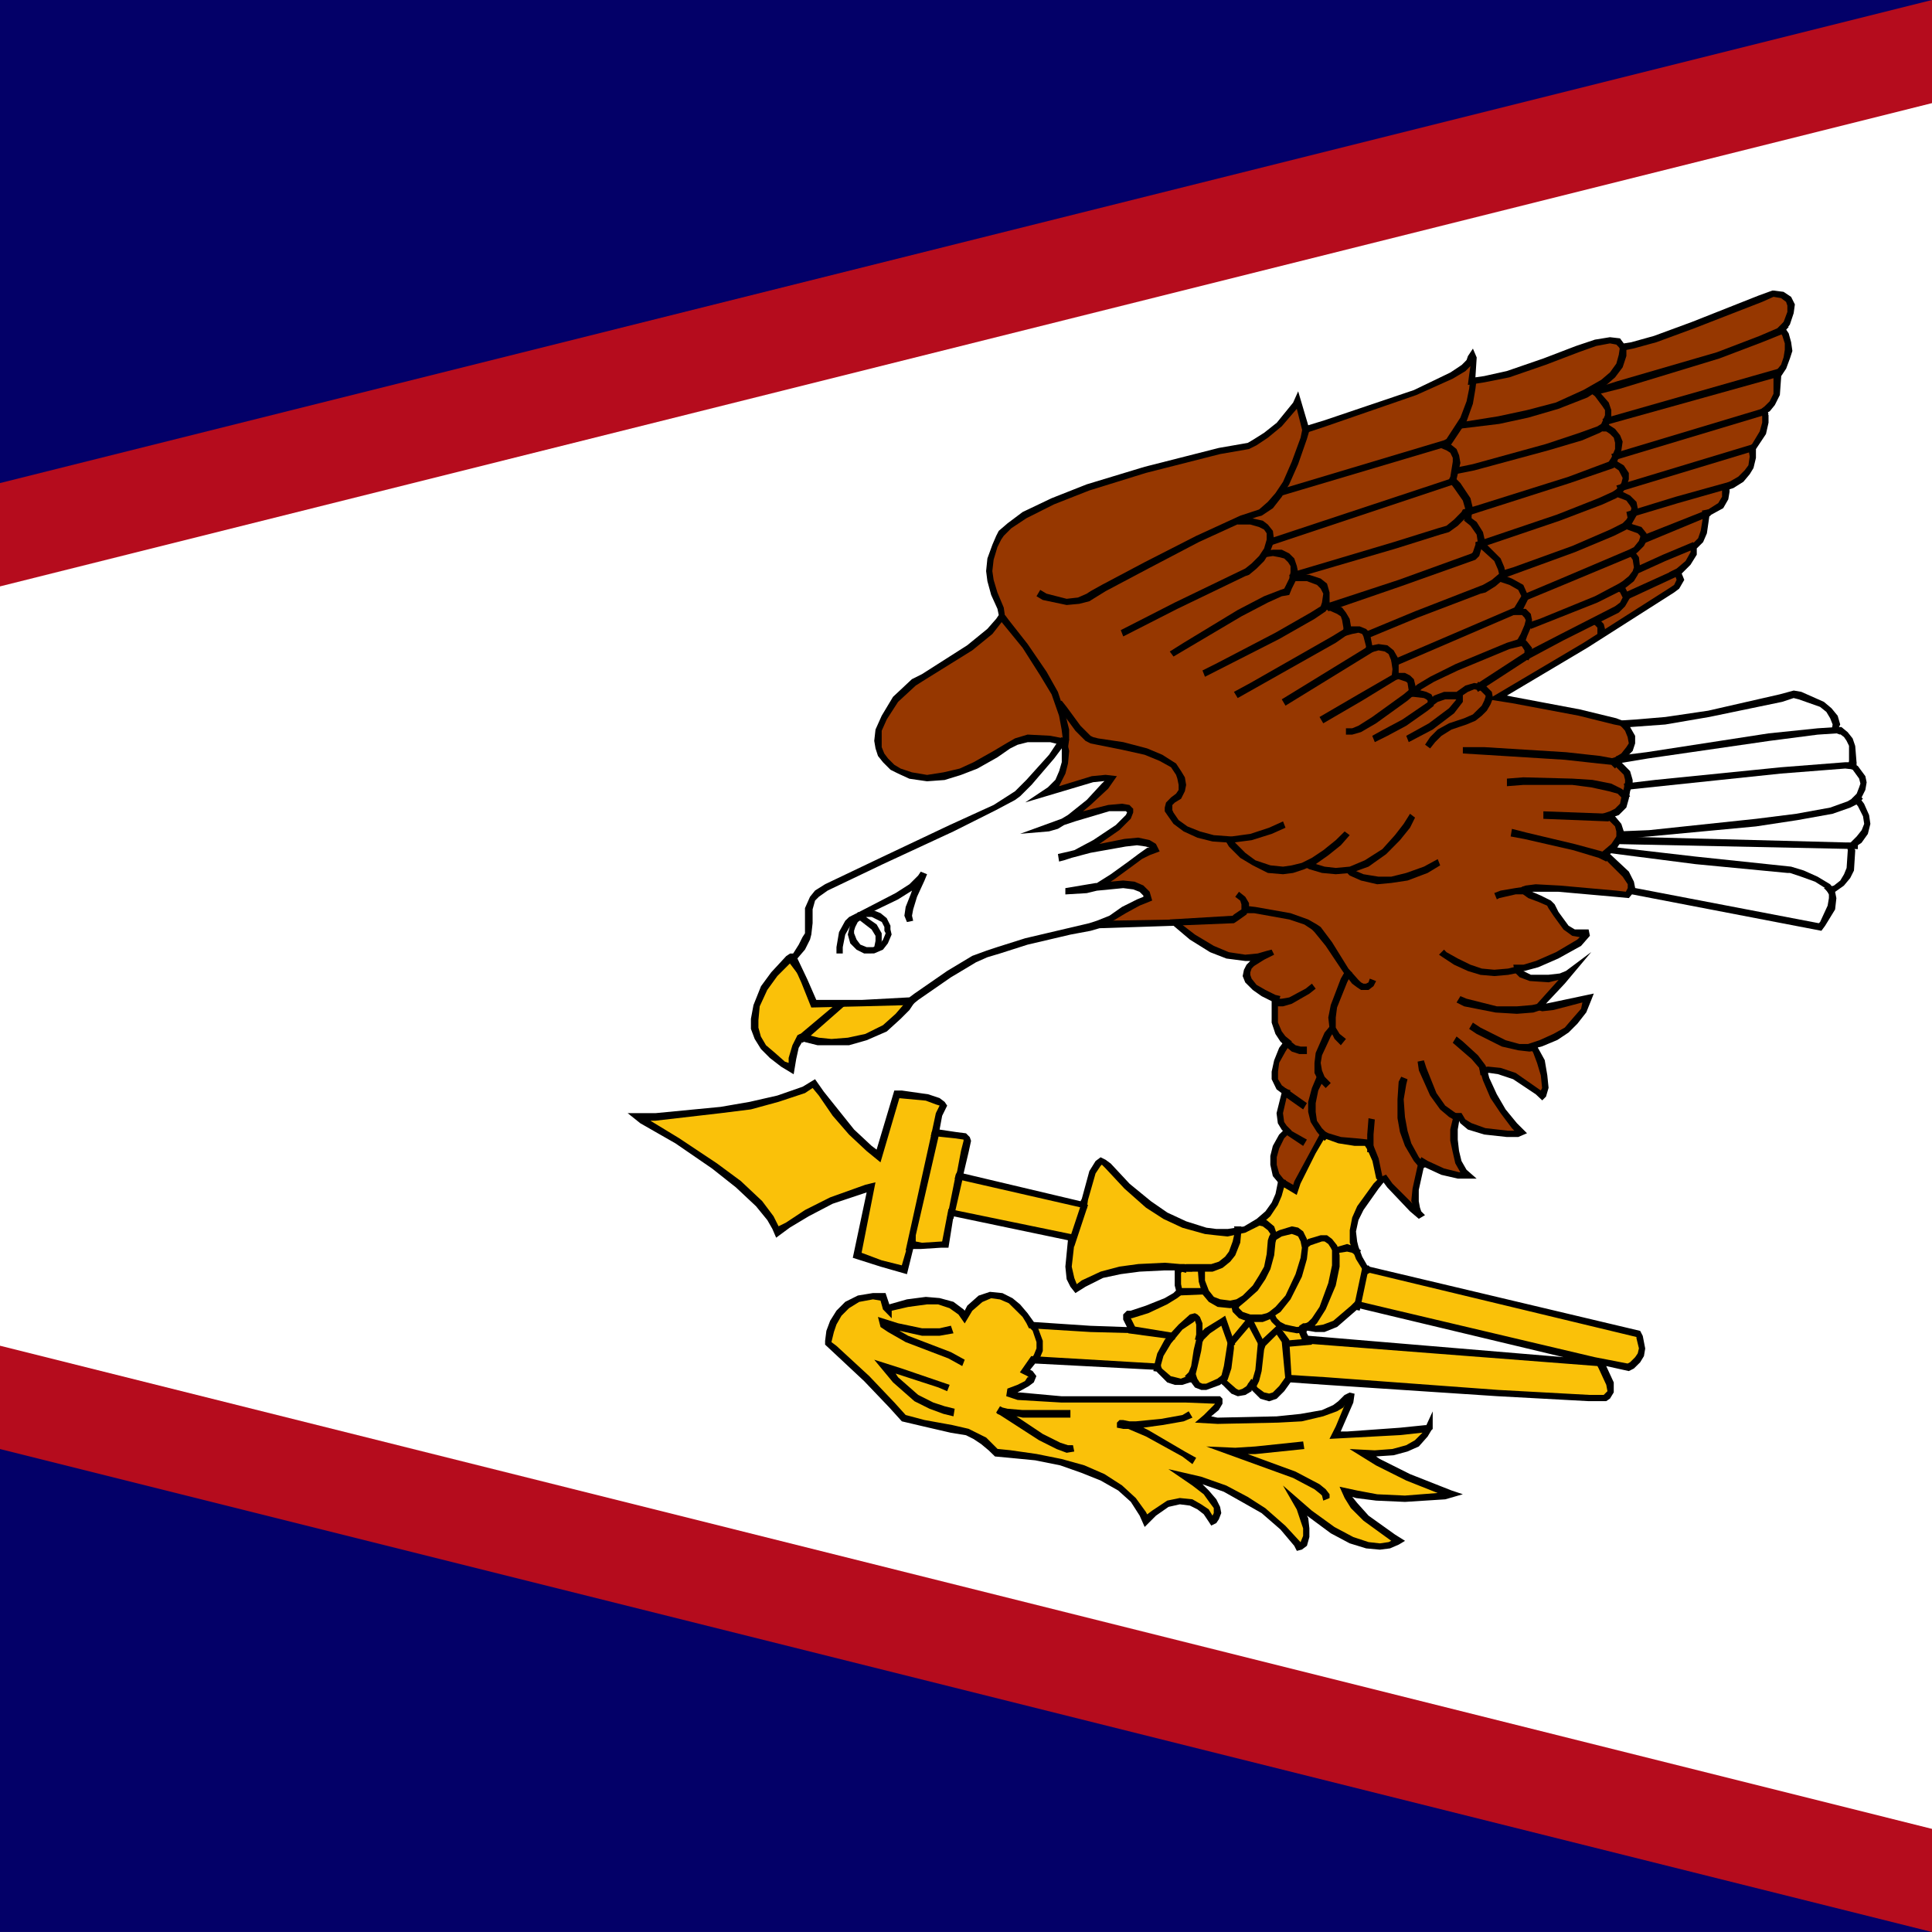 <svg id="vh-flag-icon-as" data-name="vh-flag-icon-as" xmlns="http://www.w3.org/2000/svg" viewBox="0 0 512 512"><rect x="0" y="0" width="512" height="512" fill="#808080" stroke="none"/><title>Flag of American Samoa</title><rect width="511.99" height="511.99" fill="#030068"/><polygon points="0 384.01 512 512 512 0 0 128.02 0 384.01" fill="#b50c1d" fill-rule="evenodd"/><polygon points="512 27.33 512 484.67 0 356.63 0 155.4 512 27.33 512 27.33" fill="#fff" fill-rule="evenodd"/><polygon points="340.02 313.35 339.68 313.35 338.35 311.33 337.33 308.67 337.33 306.68 338.01 304.02 339.68 301.33 341.01 299.68 340.33 299 339.34 297.67 339 295 340.33 290.33 340.67 289.68 340.67 289.33 339 288 338.01 286.02 337.67 284.01 338.35 281.34 340.02 278 341.01 276.01 340.02 275.33 339 273.66 338.01 271 338.01 265.67 338.01 264.67 337.67 264.67 334.66 263 332.68 261.67 331 260 330.35 258.35 330.35 257.33 331 256.34 332 255.35 334.66 253.68 337.33 252.34 335.99 253 333.67 253.68 330.01 254.02 325.33 253 321.34 251.66 316.01 248.35 312.01 245 311.33 244.35 292 245 291.66 243.67 290.33 241.34 289 239.33 287.35 238 284.35 236.02 280.35 233.66 278 231.34 276.35 229.33 275.67 226.66 274.99 223.34 275.33 219.35 276.01 214.33 278 208.01 280.35 200.67 281.99 196.67 278.34 196.02 272.33 195.68 269.35 196.67 267 197.66 266.01 198.34 263.68 200.02 258.35 202.68 254.33 204.35 250.02 205.69 245.68 206 241.34 205.69 238.34 204.35 236.33 203.33 235.68 202.34 234.68 201.66 233.66 200.02 233.01 198 232.67 196.33 233.01 193.67 234.34 190.01 237.35 185.33 241.34 181.34 242 180.68 244.66 179.35 256.99 171.67 262.35 167.33 264.67 164.33 265.67 163 265.33 161.35 263.68 157.33 262.35 154.01 262.01 151.34 262.35 148 263.68 144.68 264.67 142.33 265.33 141.34 267.34 139.33 271.68 136.35 279.02 132.66 288.34 129.35 303.68 124.33 323.35 119.68 331 118.01 332.68 117.33 335.68 115.34 339 112.34 343.33 107.35 344.02 106.33 346 113.67 351.33 112.34 375 104.01 384.67 99.67 388.01 97.34 389 96.35 389.34 95.67 389.68 94.68 390.33 94 390.67 94.68 390.33 99.67 389.99 101 393.34 100.35 399.66 99.02 409.33 95.67 418 92.33 422.68 91 426.67 90.34 428.69 90.68 429.68 91.33 430.02 92.02 432.68 91.33 438.67 89.66 448.67 86.35 466.33 79.34 469.68 77.67 470.02 77.67 472.34 78.01 474.01 79.34 474.67 80.68 474.67 82.66 473.67 85.67 472.34 87.34 472.99 88.33 474.01 90.68 474.01 93.01 473.67 94.68 472.68 97.34 471.35 99.02 471.01 99.33 471.01 100.01 471.01 104.35 469.68 107.01 468.34 108.34 467.35 109 467.66 110.02 468 112 467.35 114.67 465 118.35 464.35 119 464.35 119 464.69 121.33 464.01 123.68 463.01 125.35 461.34 127 459.02 128.33 457.35 129.01 457.35 130 457 132.01 456.01 134 453.01 136.01 452.02 136.01 452.02 136.66 451.68 141 450.68 143.01 449.66 144.34 449.01 144.68 448.67 146.33 447.34 148.99 444.67 151.69 444.33 152 444.67 152 445.33 153.67 444.33 155.34 443 156.33 420.01 171.02 397 184.99 400.68 185.67 418.34 189.02 428.01 191 429.68 191.68 443.34 200.33 454.99 208.01 431.35 237.35 428.01 236.67 413.35 235.68 407 235.34 404.34 235.68 404 235.68 404 236.02 404 236.33 405.33 237.01 407.99 238 410.35 239.33 411 240.01 412.33 242.34 415 245.99 417.01 247.01 418.68 247.33 419.67 247.33 420.35 247.33 420.35 248.01 418.34 249.68 412.67 253.34 407.34 255.35 403.69 256.34 402.01 256.68 402.01 257.33 403 258.01 405.67 259 410.35 259.35 413.66 258.67 415.33 258.01 416.02 257.67 414 260 407.99 266.69 407.68 266.69 408.67 267 411.34 266.69 418.99 265.01 421 264.67 421 264.67 419.67 267.68 417.35 270.68 415 273.01 412.33 274.68 408.33 276.35 406.01 277 407 278.68 408.33 281.34 409.33 285 409.33 288.34 409.01 290.33 408.67 290.33 407.68 289.33 401.33 285 397.33 283.67 394.33 283.67 393 283.67 393.68 286.02 395.66 290.33 398.33 294.35 401.33 298.35 403 299.99 403.35 299.99 402.35 300.33 399.35 300.67 393.68 299.99 389.68 298.66 387.67 297.33 387.33 296.68 387.02 296 386 296 385.69 297.02 385.35 299.34 385.35 302.01 385.69 305.35 386.68 308.02 388.01 310.68 389 311.67 386.68 311.67 382.34 310.68 377.66 308.67 377.01 308.02 376.67 309.35 375 315.02 375 318.33 375.68 320.35 376.02 321.34 376.33 322.02 376.02 322.02 374.35 320.35 368.34 314 367 312.35 345.01 321.68 340.02 313.35 340.02 313.35" fill="#963700" fill-rule="evenodd"/><path d="M376,323l-2.35-2-6-6.32-1-1.34-22,9.33-5.67-9-1.67-2-.66-3v-2.33l.66-2.66,1.67-3,1-1-.34-.34-1-1.67-.34-2.67,1.33-5.32-1.33-1L337,286v-2l.66-3,1.33-3.31,1-1.34-.68-.34L338,274l-1-3v-5.67L334.35,264,332,262.35l-2-2-.68-1.68.34-1.67.68-1.33,1-1H330l-5-.65-4.31-1.68L315.33,249,311,245.34l-19.64.65-.68-2-1-2.32L288.34,240l-1.67-1.33-2.66-2-4.34-2.33L277,231.68l-1.33-2-1-3-.34-3.32v-4l1-5.33,1.67-6,2.67-7.34,1.33-3.32-2.66-.68h-6l-2.67.68-2,1-3.35,2.33-5.33,3-4.33,1.67-4.34,1.34-4.65.34-4.68-.68L238,205l-2-1-2-2-1.33-1.67-.65-2-.34-2,.34-3,1.64-3.66,3-5,5-4.68,2.66-1.33,12-7.65,5.33-4.34L264,164l.68-1-.34-1.65-1.67-3.68-1-3.66-.34-2.67.34-3.34,1.33-3.66,1-2.32.68-1.33,2.33-2,4-3,7.68-3.66,9.32-3.68,15.34-4.65,19.67-5,7.65-1.33,1.68-1,2.66-1.68,3.35-2.66,4.33-5.33,1.34-3,2.66,9,4.34-1.33,23.67-8,9.66-4.65,3-2,1-1,.31-.34.34-1,1.33-2,1,2.35L391,100l2.33-.34,6-1.33L409,95l8.65-3.31,5-1.68,4-.65,2.67.31,1,1.34,2-.32,6-1.67,10-3.68,17.69-7L469.68,77H470l2.66.34,2,1.33,1,2L475.34,83l-1,3-1,1.33.68,1,.65,2.35L475,93l-.65,2-1,2.69-1.33,2V100l-.34,4.68-1.33,2.66L469,109l-.66.34.34.68v2l-.68,3-2.66,4v2.33l-.65,2.69-1,1.64-1.68,2-2.66,1.67-1,.31v.68l-.34,2-1.34,2.33-3.65,2h0l-.68,4.68-1,2.32L450,145l-.34.34V147L448,149.67,445.67,152l.68,1.67L445,156l-1.33,1-23,14.66-21.31,12.67,1.64.34L418.68,188l9.67,2.35L430,191l14,8.68L456.35,208l-24.69,30-3.65-.34-15-1.33h-7l2.32,1,2.67,1.33,1,1,1,2,2.67,3.65,1.67,1H421l.34,1.68L419,250.67,413,254l-5.33,2.32-3.68,1h-.31l2,1h4.68l3-.34,1.65-.68,6.69-5-7,8.34-5,5.33,1.67-.34,11-2.33-.65,1.67-1.34,3.32-2.35,3-2.32,2.32-3,2-4,1.67-1.33.35.34.31,1.65,3,.68,4,.34,3.34-.68,2.33-1,1L407,290l-6-4-4-1.33-2.33-.34h-.34l.34,1.33,2,4.34,2.33,4,3,3.66,2.67,2.66-2.33,1h-3l-6-.66L389,299.34l-2-1.67-.34-.65v.31l-.34,2V302l.34,3,.65,2.67,1.33,2.32,2.67,2.35h-5l-4.34-1-4.34-2h-.31l-1.33,6v3l.31,1.68.34,1,1,1Zm-35.69-10.35h.34l4.68,8,22-9.36,1.68,2.36,5.33,5.32-.34-.68.34-3.31,1.33-6,1-2.33,1.67,1,4.34,2,4,1H387l-1.33-2.35-.69-3-.65-3v-3l.65-2.66.69-1.68h1.64l1,1.68,1.64,1,3.69,1.33,6,.68h1.67l-.65-.68-3-4L395,291l-2-4.68L392,283l2.32-.34,3.35.34,4,1.34,6.66,4.65.34-.66-.34-3.34-1-3.32-1-2.66L405,276.66l3-1,3.69-1.67,3-1.67,2-2.33,2.32-2.66.34-1.67-7.65,2-3,.34-2.32-.68,1-1.33,5.67-6.32-2.66.65-5-.34-2.67-1-1.33-1.33-.34-2h2.7l3.31-1,5.33-2.33L418,249l.68-.65h0l-2-.34-2.33-1.68-2.66-3.65-1.33-2L410,240l-2.33-1L405,238l-1.33-1-.69-1,.34-1,1-.32,2.66-.34,6.35.34,15,1.34,2.66.31,22.65-28L443,201l-13.66-8.68-1.67-.34-9.33-2.32-17.66-3.32-6.35-1,25.34-15,23-14.66,1-.68.65-1.33-.34-1-1.64-1,2-1,2.36-2,1.33-2.35v-2l1-.68,1-1,.68-2,.66-4-.34-1.33,1.67-.31,2.66-1.68,1-1.67v-3l2-1,2.32-1.34,1.67-1.67,1-1.33.34-2.33-.34-2v-.34l1-1,2-3.32L467,112v-1.67l-.68-1.65,1.33-1,1.34-1.33,1-2V98.68l.65-.34L472,96.66l.68-2,.31-2V91l-.65-2-1-1.67,1.33-2,1-2.67V81l-.34-1L472,79l-2-.34L467,80l-18,7-10,3.68-6,1.65-3.32.68L429,92l-.65-.68L426.67,91l-3.65.68-4.68,1.67-8.67,3.31L400,100l-6.66,1.33L389,102l.34-2.66.34-2.33-1.33,1.34-3.35,2-9.66,4.34-24,8.3-6,2-1.67-6.66-4,4.65L336,116l-3,2-2,1-7.65,1.33-19.67,5-15,4.65-9.35,3.68L272,137.34,268,140l-2,2-.68,1-1,2-1,3.34-.34,3,.34,2.33,1,3.34,1.68,4,.34,2.33-1,1.67L263,168l-5.33,4.34L245.34,180l-2.66,1.68L238,186l-3,4.65-1.34,3V198l.68,1.68,1,1.33,1.67,1.67,1.67,1,3,1,4,.68,4.34-.68,4.31-1L258,202l5.33-3,3.35-2,2.32-1.33,3.32-1,6,.31,5,1-2,5-2.66,7.34-1.68,6-1,5v4l.34,3.32,1,2.35,1.34,1.68L281,233l3.69,2.33,3.31,2,1.68,1.33,1.67,2,1,2.67.34.68,19.33-.34.34.68,4.31,3.32,5,3,4,1.67L330,253l3.32-.32,2.35-.68,1.33-.34.66,1.34L335,254.33,332.34,256l-.65.68-.35,1v.68l.35,1L333,261l2.32,1.33,2.67,1.33,1.33.31-.65,2v5l1,2.35,1,1.33,1.67,1.33-1.67,2.67-1.67,3-.31,2.33v2l1,1.64,1.33,1,1,.32-1,1.67L340,295l.31,2.33.68,1,1.33,1.33-2,2L339,304.33l-.65,2.35v2L339,311Z" fill-rule="evenodd"/><polygon points="169.34 296 173.68 296 191 294.35 198.68 292.99 206 291.01 213 288.68 215.66 287.35 217.68 290.02 221.67 295 225.67 299.99 230.35 304.33 233.01 306.34 237.66 290.02 238.99 290.02 245.68 290.67 248.35 291.66 249.68 292.68 250.02 292.99 249 295.35 248.01 299.68 248.01 300.33 248.69 300.33 253.34 300.67 255.66 301.33 256 301.67 256.34 302.35 255.66 305.35 254.33 310.34 254.02 311.67 287.35 319.33 287.66 317.68 289.68 310.68 291.01 308.33 292 307.68 292.34 308.02 293.67 309.01 298.66 314.34 304.33 319.01 308.67 322.02 314 324.68 319.33 326.33 322.33 326.67 325.33 326.67 330.01 325.68 333.33 324 335.99 321.68 337.67 319.01 338.69 316.35 339.34 313.69 339.68 313 343 315.33 344.02 313.35 348.01 305.35 350.34 301.33 351.02 300.67 351.67 301.01 355.01 302.01 359.01 302.69 362.33 302.69 363.01 304.02 364.34 307.33 365.67 312.35 366.01 313 364.68 314.34 360.68 320.35 359.35 323.35 358.67 326.02 358.67 329.33 359.01 330.67 360 333.33 361.68 335.99 362.33 336.67 362.67 336.33 362.67 336.33 434.02 353.68 434.67 354.33 435.35 357.34 435.01 359.01 434.02 360.34 432.68 361.68 431.66 362.33 422.68 360.34 368.68 348.01 359.66 345.66 358.67 346.68 353.99 350.68 350.68 352.01 348.67 352.01 347.67 352.01 346.99 351.67 345.66 351.67 345.01 352.01 345.01 352.66 345.66 354.33 346.34 355.01 424.01 361.33 424.66 362.02 426.67 366.67 426.67 369.02 425.99 370.01 425.34 370.66 421 370.66 397 369.02 351.33 366.01 341.66 365.33 341.35 365.67 340.02 368 338.01 369.67 336.33 370.35 334.66 370.01 332.68 368.34 331.69 367 331 368 329.67 369.02 328.34 369.02 327.01 368.68 324.34 366.35 324 365.33 323.01 366.01 319.67 367.35 318.33 367.69 317.34 367 316.35 366.01 316.01 364.99 315.02 365.67 313.35 366.01 311.67 366.01 310 365.67 307.33 363.01 307 362.33 273.66 360.34 271.68 363.35 272.02 363.35 273.01 364 273.66 364.99 273.35 365.67 272.02 366.67 270 367.69 268.67 368.34 268.02 368.68 268.02 369.33 270 370.01 281.34 370.66 314.34 371 323.01 371 323.01 371.34 323.01 371.68 322.33 373.01 319.33 375.68 318.67 376.02 322.67 376.33 338.35 376.33 345.01 375.68 350.68 374.35 353.99 373.33 355.33 371.99 356.01 371.68 357 370.35 357.68 370.01 358.02 370.01 358.02 371.34 355.01 378.34 353.99 380.33 357 380.02 371 379.33 378 378.68 378.68 378.34 378.68 378 377.66 380.02 375.34 382.34 373.01 383.67 369.33 384.67 364.34 385.35 361.33 385 364.99 387.67 373.01 391.67 382.99 395.35 384.35 396 382.99 396.34 371.99 397.33 364.68 396.68 359.35 396 356.69 395.35 357.34 396.68 358.67 399.01 362.02 402.35 369.02 407.68 370.66 408.33 370.35 408.33 368 409.33 365.67 409.67 362.33 409.67 358.02 407.99 353 405.67 346.99 400.99 343.68 398.02 344.67 399.66 345.66 402.67 346 405.02 346 407 345.66 409.01 344.67 410.01 344.33 410.01 344.02 410.01 343.68 409.01 340.02 404.68 334.66 400.34 330.35 397.33 324.68 394.67 317.99 392.01 314.34 391.33 316.35 392.69 319.67 395.35 321.68 397.68 322.33 399.66 322.67 400.99 322.33 402.01 321.68 403 321.34 403 321.34 402.67 319.67 400.68 317.68 399.35 315.67 398.02 312.67 398.02 309.35 398.67 305.66 400.99 303.68 403 303 400.99 300.33 397.68 296.68 394.33 292.34 391.67 287.01 389.34 281 387.67 274.68 386 267.68 385.35 263.99 385 262.66 383.67 260.68 382 258.35 380.67 256 379.68 252 378.68 244.66 377.01 239.67 375.68 236.33 372.33 229.67 365.33 220.99 357.34 219.66 356.01 219.66 355.67 220 353 220.68 350.34 222.35 348.01 224.34 346 227.34 344.02 231.34 343.68 234 343.68 235 346.34 235.34 346.99 235.34 346.68 236.02 346.68 240.66 345.35 245.68 344.67 249 345.01 252 345.66 254.67 347.67 255.66 349 256.99 346.68 259.69 344.02 262.35 343.33 265.01 343.33 267.68 344.67 270 346.34 271.68 348.35 273.01 350.34 273.35 351.33 289 352.01 299.99 352.35 299.68 352.01 298.66 349.35 298.66 348.35 298.66 348.35 299 348.35 299.99 348.35 304.02 346.99 309.01 345.01 311.67 343.33 312.67 342.34 312.67 342 312.01 340.33 312.35 337.33 312.67 335.99 313.35 335.99 313.69 335.99 313.69 335.99 308.67 335.68 302.01 335.99 297.02 336.67 292 338.01 287.35 340.02 285 341.66 284.35 340.67 283.67 339 283.01 335.68 283.67 329.33 284.01 328 252 321.34 250.33 329.67 249.34 330.01 244.01 330.35 242.34 330.01 241.69 329.67 241.69 328.99 239.67 336.33 233.35 334.66 227.34 332.68 230.69 314.68 229.67 315.02 220.34 317.99 213.68 321.34 208.66 324.68 206 326.67 205.69 325.33 204.35 322.67 201.35 319.01 195.68 314 189.33 309.01 179.66 302.35 170.34 296.68 169.34 296 169.34 296" fill="#fac109" fill-rule="evenodd"/><path d="M343.68,411l-.34-.65-.34-.68-3.66-4.34-5-4.34-4.68-2.66-5.33-3-5.67-2,1.68,1.67,2,2.33,1,2,.31,1.64-.65,1.67-.68,1-1.33.65-.65-1-1.34-2L317.34,400l-2-1-2.67-.34-3,.68-3.32,2.32-3,3-1.33-3L299.68,398l-3.34-3-4.68-2.66-5-2-5.67-2L274.34,387l-7-.68-3.66-.34L262,384.35l-2-1.67-2-1.33-2-1-4-.65L244.66,378,239,376.67,235.68,373,229,366l-10.34-9.66v-1l.34-2.67,1-2.66,1.67-2.67L224,345l3.34-1.67,4-.66h3.34l1,3,4.67-1.33,5-.65L249,344l3.68,1,2.67,2,.31.34.68-1.33,3-2.66,3-1,3.32.34,2.66,1.34,2,1.64,2,2.35,1.67,2.33,15,1,9.66.34-1-2v-1.34l1-1h1l4-1.33,5-2,2.32-1.34.68-.68-.34-1.33v-4h-2.66L302,337l-5,.66-4.68,1L287.66,341,285,342.68,283.67,341l-1-2-.34-3.32.68-7-30.33-6.35-1.33,8.33h-2L244,331h-2l-1.65,6.67-7-2L226,333.33,229.67,316l-9,3-6.35,3.32-5,3L205.69,328l-1-2.32-1.33-2.33-3-3.68-5.33-5-6.32-5L179,303l-9.32-5.33L166.34,295h7.34L191,293.33l7.68-1.33,7.32-1.67,6.69-2.33,3.31-2,2.33,3.32,4,5,4,5,4.65,4.34,1.33,1L237,289h2l7,1,3,1,1.33,1,.68,1-1.33,2.7-.68,3.65,4.34.65,2.66.34,1,1,.34,1-.65,3L255.35,311l31,7.34.34-.65,2-7.34,1.65-2.66,1.33-1,1.33.66,1.36,1,5,5.36,5.67,4.64,4.34,3,5,2.32,5.33,1.68,2.66.34h3l4.33-.68,3.35-2,2.32-2,1.67-2.33,1-2.32.68-3.35v-1.33l4,2.33.32-1,4.33-8,2.36-4.34,1-1,1.33.65,3.32,1,4,.34,3.32.34,1.33,1.67,1.33,3.32,1.33,6.34L365.33,315l-4,5.67L360,323.35l-.65,3,.31,2.66.34,1.36,1,2.67,1.33,2.32h.34l.34.34,71.66,17,.68,1.33.65,3.35-.34,2-1,1.65L433,362.67l-1.34.68-6-1.33,2,4.33V369l-1,1.64-1,.68H421L396.68,370l-45.35-3-9.33-.65-1.67,2.33-2,2-2,.68-2.32-.68-2-2-.31-.34v.34l-1.68,1-2,.34-1.67-.68-2.67-2.67-.31.34-3.68,1.34h-1.34l-1.67-.65-1-1.34h-.34l-2,.65h-2l-2-.65-2.67-2.69-.34-.65-32-1.67L273,363l.65.34,1,1.33-.68,1.67-1.33,1-3,1.68h.68l11,1h42l.65.65V372l-1,1.68-2,1.67,1.67.34,15.68-.34,6.32-.65,5.67-1,3-1.34,1.33-1,1.68-1.67,1.33-.65,1.33.31-.34,2.35-3.34,7.66H357l14-1,6.66-.68H378l1.68-3.65v4.67l-.34.32-1,1.67L376,383.33l-3,1.33-3.68,1-4.65.31,1,.68,8,4,11,4.34,3,1L383,397.34l-10.66.68-7.65-.34-5.33-.68-1-.32,1.33,1.65,3,3.34,7,5,2.66,1.67-1.67,1-2.32,1-2.67.34-3.65-.34L357.68,409l-5-2.66-6.32-4.68.34.68L347,405v2.32l-.65,2.33-1.33,1Zm19-2.33,3,.34,2.33-.34.68-.34L361.34,403,358,399.66,356.35,397,355,394l4.65,1,5.33,1,7.34.34,8.68-.68-8.34-3.31-8-4-7-4.34,6.66.34L369,384l3.65-1,2.33-1.33,2-2-6,.65-18.65,1L354,378l2.36-5.67L356,373l-1.68,1-3.65,1.33L345,376.67l-6.32.34-16,.34-6-.34,2.35-2,2.67-2.67L322,372l-7.68-.31h-33L269.66,371l-3-1,.31-2,2.66-1,2-1,.65-1h.34l-.34-.31-2-1,3-4.31,34,2,.68,1.33,2.32,2,1.33.31,1.33.34,1.68-.65,2-1.33.68,2,.65,1,.68.31h1l3-1.33,1.67-1.33.66,1.67,2.66,2.33.68.34,1-.34,1-.66,1.34-2,1.64,2.36L335,369l1.33.31,1-.31,1.67-1.68,1.67-2.35.34-.65,10.32.65L397,368.34l24.34,1.33H425l.34-.34.65-.65-.31-1.68-2-4.33-.34-.65-77.67-6-.65-1-1-2.35.31-1.33,1-.65H347l1.67.65,2-.31,2.66-1,4.68-4,1.33-1.33L369,347l53.66,12.67,8.67,1.68L432,361l1.34-1.34.68-1,.31-1.33-.65-2.67v-.34l-70.67-17-.68.34L361,336.33l-1.65-2.66-1-2.67-.65-1.67V326l.65-3.35,1.33-3,4.34-6,1-1-.31-.31-1-4.67-1.33-3-.65-1H359l-4.34-.68L351,301.67h0l-2.36,4-4,8-1,3-3.35-2-.65,2.32-1,2.33-2,3L334,324.68l-4,2-4.67,1-3-.31-3-.34-6-1.67-5-2.33-4.65-3L298,315l-5-5.36-1-1-.34.34-1.33,2-2,7-.34,2.36-35-8,.68-2,1-5.33.68-2.66V302l-2.35-.34-6.33-.66.34-1.33,1-4.68,1-2-1-.31-2.67-1-7-.65-5,17-3.68-3L225,300.67l-4.34-5L217,290.33l-1.65-2-2,1.34-7,2.32L199,294l-8,1-17.32,2h-1.33l7.65,4.65,10,6.66,6.32,4.67,5.67,5.33,3,4,1.34,2.67,2-1,5-3.31,6.66-3.35,9.33-3.34,2.69-.66L228.33,332l5.33,2,5.33,1.33,3.69-12.67V329l1.67.34,5.33-.34,1.67-8.64,34,7-.65,2.32-.68,6,.68,3,.65,1.64,1.33-1,5-2.33,5-1.33,5-.68,7-.34,4,.34H314l2,2h-2.67l-.34.32v3l.34,1.67v1L312,344l-2.66,1.64-5,2.35L300,349.34h-.31L301,352l.66,1.33L289,353l-16.33-1-.65-1.33L271,349l-2-2-1.67-1.64-2.33-1-2.35-.31-2.32,1-2.67,2.32-2,3.35L254,348.35l-2.36-1.67-3-1h-3l-5,.68-4.33,1v2L234,347l-.65-2.32-2-.34-3.66.68L225,346.68l-2,2L221.67,351l-.68,2-.65,2.67,1.33,1,8.68,8,6.66,7,3,3.32,5,1.33,7.34,1.33,4.34,1,2,1,2.67,1.33,2,2,1,1,3.35.34,7,1,6.66,1.34,6,1.67,5.33,2.32,4.65,3L301,397l2.67,3.68.34.65,1.33-1,4-2.66,3.31-.68,3.35.34,2.32,1.33,2,1.33,1,1.67h0l.34-.68v-1.33l-1-1.33L319,396l-3-2.32-6.35-4.34,8.67,2,6.67,2.35,5.66,3,4.68,3,5.33,4.68,4,4.33h0l.68-1.67v-2l-.68-2-1-3L340,393.68l7.65,6.66,6,4.34,5,2.66Zm-16-54.68,67.66,5.67-46-11-8.34-2-.65.65-5,4.34L351,353h-2.36l-2-.34H346Z" fill-rule="evenodd"/><polygon points="241.69 331.69 240.01 331.35 247.01 299.68 249 299.99 241.69 331.69" fill-rule="evenodd"/><polygon points="252.68 323.01 251.01 322.67 253.34 310.99 255.35 311.33 252.68 323.01" fill-rule="evenodd"/><polygon points="284.69 330.35 283.01 329.67 286.67 318.67 288.34 319.33 284.69 330.35" fill-rule="evenodd"/><polygon points="350.68 397.68 350.34 396.34 350 396 348.35 394.67 342.68 391.67 319.67 383.33 327.35 383.67 332.68 383.33 345.35 382 345.66 384.01 332.68 385.35 330.67 385.35 343.33 389.99 349.69 393.34 351.33 394.67 352.35 396 352.35 397 350.68 397.68" fill-rule="evenodd"/><polygon points="316.01 388.01 313.35 386 303.68 380.67 299 378.68 297.67 378.68 296 378.34 296 377.01 296.68 376.33 297.67 376.33 299.34 376.67 301.01 376.67 307.68 376.02 313.35 375 315.02 374.01 316.01 375.68 313.69 376.67 308.02 377.66 303 378.34 304.33 379 314 384.67 317 386.34 316.01 388.01" fill-rule="evenodd"/><polygon points="282.67 385 280.01 384.01 275.33 381.66 265.01 375 264.33 374.69 263.99 374.35 265.01 372.67 265.67 373.01 267 373.33 271 373.67 280.66 373.67 283.67 373.67 283.67 375.68 280.66 375.68 271 375.68 269.35 375.34 276.35 380.02 281 382.34 283.01 382.99 284.35 382.99 284.69 384.67 282.67 385" fill-rule="evenodd"/><polygon points="252.68 375.34 250.02 374.69 246.33 373.33 242.34 371.34 236.67 366.35 231.68 360.34 238.99 362.67 251.66 367 251.01 368.68 248.69 367.69 237.35 364 238 364.99 243.33 369.67 247.33 371.68 250.33 372.67 253 373.33 252.68 375.34" fill-rule="evenodd"/><polygon points="255.01 362.02 251.35 360 240.01 355.67 235.34 353 233.35 351.67 232.67 349 238 350.68 244.35 352.01 249 352.01 252 351.33 252.68 353.34 249 353.99 244.35 353.99 238.34 352.66 240.66 353.99 252 358.33 255.66 360.34 255.01 362.02" fill-rule="evenodd"/><polygon points="360.34 347.33 358.67 346.99 361 335.99 362.67 336.33 360.34 347.33" fill-rule="evenodd"/><polygon points="209.68 253.68 209 254.02 205.34 258.01 202.68 262.01 200.33 266.69 200.02 270 200.02 272.67 201.01 274.99 202.34 277.69 204.66 280.01 207.67 281.99 209.68 283.01 209.99 280.66 211.01 277.35 212.01 274.99 212.01 274.99 212.69 274.99 216.68 276.01 220.34 276.35 225.02 276.01 229.67 274.99 234.34 272.33 238 269.66 240.01 267 241 265.67 240.35 264.33 238.34 262.66 236.02 261.67 234 261.02 229.33 261.02 228.33 261.33 226.01 261.33 218.02 260 214.67 259 212.01 257.33 209.99 255.01 209.68 253.68 209.68 253.68 209.68 253.68" fill="#fac109" fill-rule="evenodd"/><path d="M210.33,284.69l-3.31-2-3-2.32L201.66,278,200,275.33l-1-2.66V270l.68-3.65,2-5,2.69-3.66,4-4.33,1-.66h1l.68,2,1.68,2L215,258l3,1.33,8,1.34h2l1.34-.34L234,260l2.33.68L239,262l2,2,1.34,1.68-1.34,2L238.68,270,235,273.35l-5.33,2.32L225,277h-8.34l-4-1-1,1.68-.66,3ZM208,281.34l1,.34v-1.33l1-3.35,1.34-2.66L212,274h1l4,1,3.34.34,4.34-.34,4.65-1,4.67-2.32,3.35-3,2-2.32.68-.68-.34-.66-2-1.67-2-1L234,262h-4.67l-1,.34H226L217.68,261l-3.35-1.33-3-1.68-2-2.66h0L206,258.66l-2.67,3.69-2,4.34-.34,3.65v2l.65,2.35L203,277l2.35,2Z" fill-rule="evenodd"/><polygon points="212.69 276.35 211.33 274.68 227.99 260.68 229.01 262.01 212.69 276.35" fill-rule="evenodd"/><polygon points="274.68 361.33 273.01 360.68 274 359.01 274.68 357.34 274.68 355.67 273.66 352.66 272.67 351.67 274 350.34 274.99 351.67 276.35 355.33 276.35 358.02 275.67 359.66 274.68 361.33" fill-rule="evenodd"/><polygon points="340.33 357 340.02 355.33 347.67 354.67 347.67 356.35 340.33 357" fill-rule="evenodd"/><polygon points="311.33 355.01 299 353.34 299.34 351.33 311.67 353.34 311.33 355.01" fill-rule="evenodd"/><polygon points="314.34 337.33 309.35 335.99 314.34 335 319.67 335 321 335 323.01 334.35 324.68 333.02 325.68 331.69 326.67 328.99 327.35 326.02 327.01 325 328.99 325 328.99 326.02 328.68 329.33 327.35 332.68 326.02 334.35 324 335.99 321.34 337.01 319.67 337.01 314.68 337.01 314.34 337.01 314.34 337.33" fill-rule="evenodd"/><polygon points="326.02 346.68 322.67 346.34 320.35 345.01 318.67 343 317.68 339.68 317.34 335.34 319.33 335.34 319.33 336.67 319.33 339.34 320.35 342 321.68 343.68 323.35 344.33 326.02 344.67 327.66 344.33 329.33 343.33 332 340.67 333.67 338.01 335 335.68 335.68 332.34 335.99 328.68 336.33 327.66 336.67 327.01 335.99 326.02 334.66 325 333.33 324.68 334.01 323.01 335.68 323.35 337.67 325 338.35 327.01 338.35 328 338.01 329.33 337.67 332.68 336.67 336.33 335.34 339 333.33 342 330.35 344.67 328.34 346.34 326.02 346.68" fill-rule="evenodd"/><polygon points="331 350.34 328.34 349.35 326.67 347.67 326.33 346.34 326.67 344.67 328.68 345.01 328.34 346 328.34 346.68 329.33 347.67 331.35 348.35 334.35 348.35 335.68 348.01 336.33 347.67 338.01 346.34 340.67 343.33 343.33 337.67 344.67 333.33 345.01 330.67 344.67 328.99 344.02 327.66 343.33 327.35 342.34 327.01 339.68 327.66 338.01 328.68 337.01 327.01 339 326.02 342.34 325 344.02 325.33 345.35 326.33 346.34 328.34 346.68 330.67 346.34 333.67 345.01 338.35 342 344.33 339.34 347.67 337.33 349 336.33 349.69 334.66 350.34 331 350.34" fill-rule="evenodd"/><polygon points="346 352.66 345.35 351.02 346.68 350.34 347.67 349.35 349.69 346.34 352.01 340.02 353 335.34 353 332.68 353 331.35 352.66 330.67 352.01 329.67 351.02 328.99 350.34 328.99 347.33 330.01 346 331 345.01 329.67 346.68 328.34 350 327.35 351.67 327.35 353 328.34 354.33 330.01 354.67 331 355.01 332.68 355.01 335.68 353.99 340.67 351.33 346.99 349 350.68 347.67 352.01 346 352.66" fill-rule="evenodd"/><polygon points="359.66 333.02 358.33 332 357 331.69 355.01 332 353.99 332.68 353.34 331 354.67 330.35 357 329.67 359.01 330.35 360.68 331.35 359.66 333.02" fill-rule="evenodd"/><polygon points="343.68 353.34 340.02 352.66 338.01 351.33 337.01 350.34 335.99 348.67 337.67 348.01 338.35 349.35 339.34 350.34 340.67 351.02 343.68 351.67 346 351.33 346.34 353 343.68 353.34" fill-rule="evenodd"/><polygon points="312.01 343.33 312.01 341.35 320.01 341.35 320.01 343 312.01 343.33" fill-rule="evenodd"/><polygon points="332 368 330.67 366.67 331.69 366.01 332 365.33 332.68 363.01 333.33 356.01 338.69 351.02 341.66 355.01 342.34 366.01 340.67 366.01 339.68 355.67 338.35 353.68 335.34 356.69 335 357.68 334.35 363.35 333.67 366.01 333.02 367.35 332 368" fill-rule="evenodd"/><polygon points="324 367 322.67 365.67 323.66 364.68 324.34 362.02 325.33 355.67 331.35 348.35 335.34 356.35 334.01 357.34 331 351.67 327.01 356.35 327.01 357.34 326.33 362.67 325.33 365.67 324 367" fill-rule="evenodd"/><polygon points="315.33 366.01 314 364.68 315.02 363.66 315.67 362.02 316.35 357.68 317 355.01 317.34 353.99 319.33 352.01 323.66 349.35 324.68 348.67 327.35 356.35 325.68 357 323.66 351.33 320.69 353.34 319.01 355.01 318.67 355.67 318.33 358.02 317.34 362.33 316.66 364.99 315.33 366.01" fill-rule="evenodd"/><polygon points="307.68 363.66 305.66 363.35 306 361.33 306.68 358.67 308.67 355.01 312.35 351.02 315.33 348.35 316.66 348.01 317.34 348.35 317.99 349 318.67 350.68 318.67 353.68 318.67 355.33 316.66 355.01 317 353.68 317 351.02 316.66 350 316.35 350.34 313.35 352.35 310.34 356.01 308.33 359.35 307.68 361.68 307.68 363.66" fill-rule="evenodd"/><polygon points="210.33 254.02 210.67 253.34 212.69 251.01 213.68 248.69 214.02 247.33 214.33 244.66 214.33 240.66 215.35 238 216.34 237.01 219.01 235.34 233.66 228.33 252 219.66 263.68 214.02 268.33 211.33 269.66 210.33 272.67 207.33 278.68 200.33 281.34 196.67 281.34 196.67 281.99 197.01 282.33 199 282.33 202.34 281.68 204.66 280.35 207.02 278.34 209.34 277 210.33 282.67 208.35 289.68 206.34 292.99 206 294.35 206.34 292.68 208.35 288.34 212.69 283.67 216.68 280.01 218.67 278 219.35 277.35 219.66 284.69 216.68 294.01 214.02 297.02 214.02 298.66 214.33 299.34 214.67 299.34 214.67 299.68 215.35 299 216.34 296.34 219.35 290.02 223.69 285 226.01 281.99 227 280.66 227.34 288.68 225.33 298.35 223.34 301.67 223 304.02 223.34 305.66 224.34 306 225.02 304.33 225.67 302.01 227 299.68 229.01 295 232.33 291.01 234.68 290.33 235 287.66 235.68 283.33 236.02 282.33 236.02 289.33 235 297.67 234.34 300.33 234.68 302.35 235.34 304.02 237.01 304.33 238 301.67 238.99 297.67 241.34 294.35 243.33 290.67 245 288.68 245.68 283.33 247.01 272.02 249.68 264.67 251.66 261.67 253 258.35 254.33 251.35 258.35 243.02 263.99 241.34 265.33 228.33 266.01 215.66 266.01 213 260 210.33 254.02 210.33 254.02" fill="#fff" fill-rule="evenodd"/><path d="M215,267l-2.66-6.66-3-6.66L210,253l1.68-2.67,1-2,.65-1v-6.67l1.33-3L216,236l2.67-1.68,14.68-7,18.31-8.67,11.68-5.33,4.68-3,1-.65,3-3,6-6.66,2.66-4,.68-.68,1.33,1,.66,2.67-.32,3.34-.68,2.66L281,207.67l-.34.68,8.68-2.66,3.65-.35,3,.35L293.67,209,289,213.34,287,215l6.66-1.67,3.66-.34,2,.34.65.68.34.31v1l-.65,1.65-3,3-5.33,3.69,6.66-1.34,3.66-.34,3,.65,1.67,1,1,2-2.67,1-2,1-2.7,2L295.34,233l-1,.65,3.32-.31,3,.31,2.33,1,1.67,1.65.68,2.35L302,240l-3.66,2L295,244l-3.65,2-2.35.68-5.33,1-11.34,2.66L265,252.68l-3.34,1-3,1.33L252,259l-8.67,6-1.64,1.34-13,.34Zm-3.68-13,2.69,5.67,2.32,5.32h12l12.67-.68,1.34-1,8.67-6,6.66-4,3.66-1.34,3-1,7.35-2.32,17-4,2-.65,3.34-1.33,3.32-2.33,4-2,1.67-.68v-.31l-1-1-1.68-.65-2.66-.34-7,.68-2.67.65-5.67.34v-1.67l8-1.34h.34l3.68-2.32,4.65-3.35,2.67-2,2.35-1.67h.65l-1-.34-2.35-.34-3,.34L289,226l-5,1.33-2,.65-1.33.34-.31-2,3-.68,1.36-.34,5-2.67,6-4,2.66-2.67.31-.65h0l-.31-.34H294l-9,2.67-3,1-1.64,1-2.35.68-7.66.65,11-4,1.67-1,5-4,4-4.34.68-.65-3,.31-18,5.36,6-4,2-2,1-2.33.68-2.35v-3.66l-2,2.67-6,7-3,3L269,212l-5,2.66-11.31,5.67L234,229l-14.65,7L217,237.66l-1,1-.65,2.32v3.66l-.34,3-.34,1.33-1.33,2.66Z" fill-rule="evenodd"/><polygon points="223.34 252.68 221.67 252.68 221.67 251.01 222.35 247.01 224 244.01 225.02 243.02 228.33 241.34 237.35 236.67 241 234.34 242.68 232.67 243.33 232.02 244.01 231 245.68 231.68 245 233.35 243.02 237.66 242 241 241.69 242.68 242 244.01 240.35 244.35 239.67 242.68 240.01 240.35 241.34 237.01 241.69 236.02 238 238.34 229.01 242.68 226.01 244.66 225.33 245.34 224 247.67 223.34 251.01 223.34 252.68" fill-rule="evenodd"/><polygon points="233.35 251.35 231.68 251.01 232.02 249.34 232.02 248.01 231 246.33 227.99 244.01 226.66 243.33 227.34 241.69 229.01 242.68 232.33 245 233.66 247.33 233.66 249.34 233.35 251.35" fill-rule="evenodd"/><path d="M230.69,252.68H229l-2-1L225.33,250l-.65-2.35.34-1.34.31-1.33,1-1.67,1.33-1.33,2-.66h2l1.67.66,1.65,1.33,1,2v1l.31,1.34-1,2.35L234,251.66l-2.32,1Zm-1-1.67h1.67l1.67-.68,1-1.33.68-1.67-.34-.66v-1l-.68-1.33-1.33-.68L231,243h-1.33l-1.34.65-1,.68-.68,1.33-.31,1v.66L227,249l1,1.33Z" fill-rule="evenodd"/><polygon points="432 236.02 482.35 245.68 483 245 485.35 240.35 485.66 238 485.35 236.33 485.01 235.68 486.34 235.34 488.33 234 489.66 232.33 490.34 230.35 490.68 225.33 490.34 224 490.68 224 492.67 222.35 494.34 220.34 494.68 218.33 494.34 216 493 213.34 492.01 211.67 492.67 210.67 493.69 209 494 207.33 493.35 206 491.67 203.33 490.68 202.99 490.99 202 490.68 197.66 490.34 196.02 489.35 194.69 487.68 193.67 486.34 193.33 486.68 191.99 486 190.01 484.67 188 482.69 186.66 477.02 184.34 475.35 184 472 184.99 452.67 189.02 441.33 191 433.68 191.68 430.33 191.99 431.35 193.01 432.34 195 432.34 197.01 432 198.34 430.33 200.33 428.35 201.66 428.01 201.66 428.69 202.34 431.01 205 431.66 206.68 431.66 207.67 431.35 208.01 431.01 209.34 430.67 211.67 430.02 213.68 428.69 215.01 427.01 216 425.99 216.34 427.33 217 429 218.67 429.34 220.34 429 222.01 427.67 224.34 425.34 226.35 425 226.66 426.33 227.34 431.01 231.68 432.34 234 432.34 235.34 432 236.02 432 236.02" fill="#fff" fill-rule="evenodd"/><path d="M482.69,246.67l-52-10,.68-1.33v-1l-1.33-2L425.68,228l-2.35-1.33,1.33-1,2.35-2,1.34-2v-1.33L428,219l-1.34-1.33-3-1.68,3-1,1.34-.68,1.33-1.33.34-1.67.65-2.33.34-1.67v-.65l-.34-1.34L428,203l-2.33-1.64,2.33-.68,1.67-1L431,198l.65-1-.31-1.67-.68-1.67L428.35,191l5.33-.34,7.65-.65,11.34-1.67,19-4.34,3.68-1,2,.34,6,2.66,2,1.68,1.65,2,.68,2.32-.34.68H488l1.64,1.34,1.33,1.67.68,2L492,202l-.34.68.68.31,2,2.7.34,1.64-.34,2-1,2-.34.34,1,1.33,1.33,3,.34,2.33L495,221l-1.68,2.35-2,1.34.34.65-.34,5.36-1,2-1.67,2-2.33,1.65h0l.34,1.67-.34,3-2.66,4.34Zm-49.35-11.33L482,244.66l.34-.31,2-4.34.34-2v-1.33l-1.33-1.33,2.66-.66,1.68-1.33,1-1.67.68-1.67.31-4.68-.31-2h1l1.67-1.67,1.33-1.67.66-1.67-.31-2-1.34-2.66-1.67-2,1.33-1.34.65-1.67.34-1-.34-1.33L491,204l-1.33-.68.34-1.67v-4l-.65-1.33-.68-1-1.33-1-2-.34.31-2-.65-1.64-1-1.67-1.67-1.34-5.67-2-1.34-.34-3,1L453,190l-11.68,2-9.33.68,1.34,2.33v2l-.66,2-2,2-1,1,2.32,2.35.68,2.33v1l-.68,2-.34,2L431,214l-2,2-1,.34,1.67,2,.65,2-.31,2L428.35,225l-1.68,1.33.34.31,4.65,4.34,1.34,2.66Z" fill-rule="evenodd"/><polygon points="484.67 237.01 483.68 235.34 481.01 233.66 477.33 232.33 474.35 231.34 473.67 231.34 449.35 229.01 425.99 226.01 426.33 224.34 449.35 227 474.67 229.67 478.01 230.69 481.67 232.33 485.01 234.34 486.34 236.02 484.67 237.01" fill-rule="evenodd"/><polygon points="492.35 225.02 428.35 223.69 428.35 221.67 492.35 223.34 492.35 225.02" fill-rule="evenodd"/><polygon points="428.69 222.35 428.69 220.34 436.99 220 465.34 217 476 215.66 485.01 214.02 489.66 212.35 491.33 211.33 492.35 210.33 493.69 211.67 492.35 213 490.34 214.02 485.66 215.66 476.34 217.34 465.34 219.01 436.99 221.67 428.69 222.35" fill-rule="evenodd"/><polygon points="430.67 209.34 430.33 207.67 438.67 206.68 472 203.33 489.01 202 492.01 202 492.01 204.01 489.01 203.67 472 205 430.67 209.34" fill-rule="evenodd"/><polygon points="428.69 202.34 428.35 200.33 436.34 199.34 468.68 194.35 481.67 193.01 486.68 192.67 488.33 193.01 487.68 194.69 486.68 194.35 481.67 194.69 469 196.33 436.68 201.01 428.69 202.34" fill-rule="evenodd"/><polygon points="283.01 198.34 281.34 198 281.68 196.02 281.34 193.33 280.66 189.67 278.68 184 275.67 179.01 271 171.67 265.01 164.33 266.35 163 267.34 164.33 272.33 170.68 277.35 178.02 280.35 183.35 282.33 189.33 283.33 193.33 283.33 196.02 283.01 198.34" fill-rule="evenodd"/><polygon points="326.33 223.34 321.34 223 317.34 222.01 313.69 220.34 310.99 218.33 309.35 216 308.67 215.01 308.67 214.02 309.01 212.69 310.34 211.33 311.67 210.33 312.35 209.34 312.35 208.01 312.01 206.34 311.67 205.34 310.34 203.33 307.33 201.66 303.34 200.02 297.33 198.68 290.67 197.35 289 197.01 287.66 196.33 285 193.67 281.34 188.68 280.01 186.66 281.34 185.67 282.67 187.34 286.33 192.33 289 195 289.68 195.34 291.01 195.68 297.67 196.67 304.02 198.34 308.02 200.02 311.67 202.34 313 204.35 314 206 314.34 208.01 314 209.68 313 211.67 311.33 212.69 310.68 213.34 310.68 214.02 310.68 214.67 310.99 215.35 312.35 217.34 314.68 219.01 317.99 220.34 321.68 221.33 326.33 221.67 331.35 220.99 336.33 219.35 340.02 217.68 340.67 219.35 337.01 220.99 331.69 222.66 326.33 223.34" fill-rule="evenodd"/><polygon points="340.02 231.68 335.99 231.34 332 229.33 328.68 227.34 325.68 224.34 324.68 222.66 326.33 221.67 327.01 223 330.01 226.01 332.68 227.99 336.67 229.33 340.02 229.67 342.34 229.33 345.01 228.67 347.67 227.34 350.68 225.33 353.99 222.66 356.35 220.34 357.68 221.33 355.33 224 352.01 226.66 348.67 229.01 345.66 230.35 342.68 231.34 340.02 231.68" fill-rule="evenodd"/><polygon points="353.99 231.68 350.34 231.34 346.99 230.35 345.66 229.67 346.68 227.99 347.67 228.67 351.02 229.67 353.99 230.01 357.68 229.67 361.68 227.99 366.35 225.02 369.67 221.33 371.99 218.33 373.67 215.66 375 216.68 373.67 219.35 371 222.66 367.35 226.35 362.67 229.67 358.02 231.34 353.99 231.68" fill-rule="evenodd"/><polygon points="364.99 234.34 360.68 233.35 357.68 232.02 357 231.34 358.02 230.01 359.01 230.69 361.33 231.68 365.33 232.33 368.68 232.33 372.67 231.34 377.35 229.67 381.01 227.68 381.66 229.33 378.34 231.34 373.01 233.35 368.68 234 364.99 234.34" fill-rule="evenodd"/><polygon points="425.68 228.33 423.67 227.34 417.01 225.33 404 222.35 400.34 221.67 400.68 219.66 404.68 220.68 417.35 223.69 424.66 225.67 426.67 226.66 425.68 228.33" fill-rule="evenodd"/><polygon points="426.33 217.68 409.01 217 409.01 215.01 426.67 215.66 426.33 217.68" fill-rule="evenodd"/><polygon points="430.33 212.35 429.68 211.33 428.69 210.33 426.33 209.68 421.69 208.66 416.67 208.01 403.69 208.01 399.35 208.35 399.35 206.34 403.69 206 416.67 206.34 422 206.68 427.01 207.67 429.68 209 431.01 209.99 432 211.01 430.33 212.35" fill-rule="evenodd"/><polygon points="428.01 203.67 427.01 202.68 423.67 202.34 414.68 201.35 393.34 200.02 387.67 199.68 387.67 198 393.34 198 415 199.34 424.01 200.33 427.67 201.01 429.34 202 428.01 203.67" fill-rule="evenodd"/><polygon points="396.68 238.34 396 236.67 397.68 236.02 401.67 235.34 404 235 405.67 236.02 404.68 237.66 403.69 237.01 401.67 237.01 397.33 238 396.68 238.34" fill-rule="evenodd"/><polygon points="396 258.67 392.35 258.35 389 257.33 385.35 255.66 382.34 253.68 381.35 253 382.68 251.66 383.33 252.34 386.34 254.02 389.68 255.66 392.69 256.68 396 256.99 399.66 256.68 402.35 256 403 257.67 399.66 258.35 396 258.67" fill-rule="evenodd"/><polygon points="402.01 268.67 396.34 268.33 388.01 266.69 386 265.67 387.02 263.99 388.66 264.67 396.68 266.69 402.01 266.69 406.01 266.35 409.01 265.67 409.33 267.34 406.35 268.33 402.01 268.67" fill-rule="evenodd"/><polygon points="405.33 278.68 402.35 278.34 398.02 277.35 391.33 274 389.34 272.67 390.33 271 392.35 272.33 399.01 275.67 402.67 276.67 405.33 276.67 407.34 276.35 407.68 278.34 405.33 278.68" fill-rule="evenodd"/><polygon points="392.35 285 392.01 283.01 389.99 280.66 385 276.35 386 274.68 387.67 276.01 391.67 279.67 393.68 282.33 394.33 284.35 392.35 285" fill-rule="evenodd"/><polygon points="386.34 297.33 384.01 296 381.66 294.01 379 290.33 376.02 283.67 375.68 281.34 377.35 281 378 283.01 380.67 289.68 382.99 292.99 385.35 294.67 387.33 296 386.34 297.33" fill-rule="evenodd"/><polygon points="376.67 310 374.69 307.68 372.33 303.68 371 299.99 370.35 296.34 370.35 291.35 370.66 286.67 371.34 285.34 373.01 286.02 372.67 287.35 371.99 291.35 372.33 296 373.01 299.68 374.01 303 376.02 306.68 378 309.01 376.67 310" fill-rule="evenodd"/><polygon points="364 305.35 362.33 305.35 362.33 300.67 362.67 296.34 364.34 296.68 364 300.67 364 305.35" fill-rule="evenodd"/><polygon points="310.34 245.34 310 243.67 326.67 242.68 327.01 242.34 328.99 241 328.99 240.35 328.99 239.67 328.68 238.68 327.35 237.66 328.34 236.33 330.01 237.66 331 239.33 331 240.66 330.35 242.34 328 244.01 327.01 244.66 310.34 245.34" fill-rule="evenodd"/><polygon points="362.67 262.35 360.68 262.35 359.66 261.67 358.33 260.68 356.01 257.67 351.33 250.67 348.35 247.01 347.67 246.33 345.66 245 341.66 243.67 332.34 242 329.67 242 329.67 240.01 332.68 240.35 342 242 346.68 243.67 349 245 350 245.68 353 249.68 357.34 256.68 360 259.69 360.68 260.34 361.33 260.68 362.02 260.68 362.67 260.34 363.01 259.35 364.68 260 364 261.33 362.67 262.35" fill-rule="evenodd"/><polygon points="355.33 277 353.68 275.33 352.35 272.67 352.01 269.66 352.66 266.35 355.33 259.35 356.69 256.99 358.33 257.67 357 260.34 354.33 267 353.99 269.66 353.99 272.33 355.01 274 356.69 275.33 355.33 277" fill-rule="evenodd"/><polygon points="351.33 288.34 349.35 286.33 348.35 284.35 348.35 281.68 348.67 279.02 351.02 273.66 352.66 271.68 353.99 272.67 352.66 274.68 350.34 279.67 350 281.68 350.34 283.67 351.02 285.34 352.66 287.01 351.33 288.34" fill-rule="evenodd"/><polygon points="351.02 302.35 349 299.99 347.33 297.33 346.68 294.67 346.68 292 347.67 288.34 349.35 284.35 351.02 285.34 350.68 286.33 349.35 289 348.67 292.34 348.67 294.67 349 297.02 350.34 299 352.35 301.01 351.02 302.35" fill-rule="evenodd"/><polygon points="338.69 266.69 337.33 266.01 338.01 264.33 339 264.67 339.68 264.67 341.66 264.33 346 262.01 347.67 260.68 348.67 262.01 346.99 263.34 342.34 266.01 340.02 266.69 338.69 266.69" fill-rule="evenodd"/><polygon points="346.34 279.33 344.33 279.33 342.34 278.68 340.33 277 339.34 276.01 340.67 274.68 341.66 275.67 343.33 277 344.67 277.35 346.34 277.35 346.34 279.33" fill-rule="evenodd"/><polygon points="345.35 294.01 339.68 290.02 340.67 288.34 346.34 292.34 345.35 294.01" fill-rule="evenodd"/><polygon points="345.35 303.68 340.33 300.33 341.01 299 346.34 302.01 345.35 303.68" fill-rule="evenodd"/><polygon points="282.67 160.33 276.35 159 274.68 158.01 275.67 156.33 277.35 157.33 282.67 158.69 285.68 158.35 288 157.33 289 156.67 292 155 303.34 148.99 317 142.02 328.68 136.66 333.67 135.02 335.99 133 338.01 130.68 340.02 127.68 342.34 122.35 344.67 116 345.35 112.68 347.33 112.99 346.34 116.34 344.02 123 341.66 128.33 339.68 131.67 337.33 134.68 334.35 136.66 333.02 137 329.33 138.33 317.68 143.66 304.33 150.66 292.99 156.67 288.68 159.34 286.02 160.02 282.67 160.33" fill-rule="evenodd"/><polygon points="339.68 131.33 339.34 129.66 382.68 116.68 383.33 116.34 387.02 110.67 388.66 106.33 389.34 103.01 389.68 100.01 391.33 100.35 391.01 103.01 390.33 107.01 388.66 111.66 384.67 117.67 383.33 118.35 339.68 131.33" fill-rule="evenodd"/><polygon points="386.34 113.67 386.34 112 388.66 111.66 397 110.33 404.68 108.68 412.33 106.67 419.67 103.33 424.35 100.66 426.67 98.68 428.35 96.35 429 94 429.34 91.68 431.01 91.68 431.01 94.34 430.02 97.34 428.01 100.01 425.34 102.33 420.67 105.34 413.01 108.34 405.02 110.67 397.33 112.34 386.34 113.67" fill-rule="evenodd"/><polygon points="422.68 104.69 422.34 103.01 428.69 101 454.99 93.35 466.33 89.01 471.01 87 472.68 85.33 474.01 86.69 472 88.67 467.01 90.68 455.67 94.99 429.34 103.01 422.68 104.69" fill-rule="evenodd"/><polygon points="297.67 168.66 297.02 166.99 311.33 159.68 330.01 150.66 331.69 149.33 333.67 147.35 335 145.34 335.68 143.01 335.68 141.34 335 140.35 333.67 139.67 331.35 139.01 328 139.01 328 137 331.69 137.34 334.66 137.99 335.99 139.01 337.33 140.69 337.67 143.35 336.67 146.02 335 148.68 333.02 150.66 331 152.34 330.01 152.68 312.01 161.35 297.67 168.66" fill-rule="evenodd"/><polygon points="310.99 173.99 310 172.66 313.69 170.34 328 161.66 335 158.01 339.34 156.33 340.33 155.99 340.67 155.34 341.66 153.33 342 151.69 342 150.01 341.35 148.99 340.33 148 339 147.66 337.33 147.35 335.34 147.66 335 146.02 337.33 145.68 339.68 145.68 341.66 146.67 343 148 343.68 150.01 344.02 151.69 343.33 154.01 342.34 155.99 341.66 157.67 339.68 158.01 335.99 159.68 328.99 163.34 310.99 173.99" fill-rule="evenodd"/><polygon points="319.33 179.35 318.67 177.68 322.67 175.67 338.01 167.67 347.33 162.34 350 160.67 350.34 159.68 350.68 157.33 350 155.99 349 155 346.34 154.01 343.33 154.01 342 154.01 341.66 152.34 343.33 152 346.99 152.34 350 153.33 351.67 154.66 352.35 157.01 352.35 160.02 351.33 162 348.35 164.02 339 169.34 319.33 179.35" fill-rule="evenodd"/><polygon points="336.33 144.68 335.68 143.01 384.01 127 384.35 126.34 385 122.35 385 121.33 384.35 119.99 383.33 119.34 381.66 118.66 382 117.02 384.35 117.67 386 119 386.68 120.67 387.02 122.69 386 127 385.35 128.33 336.33 144.68" fill-rule="evenodd"/><polygon points="385.69 125.66 385.35 124.02 390.33 123 409.67 117.67 418.68 114.67 423.33 112.99 424.35 112.34 424.66 111.66 425.34 110.02 425.34 108.68 424.66 107.66 422.68 105 421.35 104.01 422.34 102.67 424.01 104.01 426.33 106.67 427.01 108.68 427.01 110.33 426.33 112.68 425.68 113.67 424.01 114.67 419.33 116.68 410.35 119.34 390.67 124.67 385.69 125.66" fill-rule="evenodd"/><polygon points="425.34 112.68 424.66 111.01 471.35 97.69 472 99.67 425.34 112.68" fill-rule="evenodd"/><polygon points="427.67 122.01 427.01 120.33 468 108 468.68 109.68 427.67 122.01" fill-rule="evenodd"/><polygon points="429 130.34 428.35 128.67 464.69 117.67 465.34 119.34 429 130.34" fill-rule="evenodd"/><polygon points="431.35 137.34 431.01 135.67 443.99 131.67 458.34 127.68 458.68 129.35 444.67 133.34 431.35 137.34" fill-rule="evenodd"/><polygon points="435.66 144 435.01 142.02 452.67 135.02 453.35 136.66 435.66 144" fill-rule="evenodd"/><polygon points="434.02 152 433.33 150.35 440.68 147.01 448.67 143.66 449.35 145.34 441.33 148.68 434.02 152" fill-rule="evenodd"/><polygon points="431.66 158.69 430.67 157.01 444.67 150.66 445.33 152.34 431.66 158.69" fill-rule="evenodd"/><polygon points="425 168.35 423.33 168.35 423.33 166.99 423.33 166.34 422.68 165.66 422 165.35 422.68 163.68 424.01 164.33 425 165.35 425.34 166.68 425 168.35" fill-rule="evenodd"/><polygon points="379 198.34 377.66 197.35 379 195.34 381.01 193.33 384.01 191.68 388.01 190.35 390.33 189.33 391.33 188.34 392.69 187 393.34 185.67 393.68 184.68 393.68 184.34 392.35 183.01 391.01 182.33 391.67 180.68 393.34 181.34 395.35 183.35 395.66 184.99 395.01 186.66 394.02 188.34 392.69 189.67 391.01 191 388.66 191.99 384.67 193.33 382 195 380.33 196.67 379 198.34" fill-rule="evenodd"/><polygon points="342.68 153.33 342.34 151.69 348.01 150.01 369.33 143.66 381.01 140.01 383.33 139.33 385.35 137.68 387.33 135.67 387.67 135.02 391.33 134 415.68 126.34 426.33 122.35 427.01 121.33 428.01 119 428.01 117.33 427.67 116 426.67 115 425.68 114.35 424.66 114.35 424.66 112.34 425.99 112.34 428.01 113.67 429.34 115.34 430.02 117.02 429.68 119.34 428.69 122.01 427.67 124.02 416.02 128.02 389 136.66 388.66 137 386.34 139.33 384.01 141 381.66 141.68 370.01 145.34 348.35 151.69 342.68 153.33" fill-rule="evenodd"/><polygon points="352.01 162 351.33 160.02 370.66 153.67 389.99 146.67 390.33 146.33 391.01 144.34 391.01 143.66 395.01 142.33 412.67 136.35 423.67 132.01 427.33 130.34 428.35 129.66 429.68 128.02 430.02 126.68 429.68 126 429 124.67 427.01 123.34 426.33 122.69 427.67 121.33 428.69 122.35 430.33 123.34 431.66 125.35 431.66 127 431.01 129.01 429.68 130.99 428.35 132.01 424.66 133.69 413.35 137.99 392.69 145 392.01 147.35 391.01 148.34 371.34 155.34 352.01 162" fill-rule="evenodd"/><polygon points="362.02 169.34 361.33 167.67 375 162 393 155 395.35 153.67 397.33 152 397.68 151.34 400.99 150.35 416.67 144.68 426.67 140.35 430.02 138.67 431.01 137.68 432 136.01 432.34 134.68 432 134 431.01 132.66 429.34 132.01 428.35 131.67 429 130 430.02 130.34 432 131.33 433.68 133 434.02 134.68 433.68 136.66 432.34 139.01 431.01 140.35 427.67 142.02 417.35 146.33 399.01 153.02 398.67 153.33 396.34 155.34 393.68 157.01 392.35 157.33 375.68 163.68 362.02 169.34" fill-rule="evenodd"/><polygon points="369.33 176.69 368.68 175.01 401.33 161.01 403.35 157.67 413.66 153.33 431.66 145.68 433 145 434.33 143.35 434.67 142.33 434.67 142.02 434.02 141.34 430.33 140.01 430.67 138.33 435.01 139.67 436.34 141.34 436.68 142.67 435.66 144.68 434.02 146.33 432.68 147.35 414.34 155 404.68 159 402.67 162.34 369.33 176.69" fill-rule="evenodd"/><polygon points="405.67 166.68 405.02 165.01 407.99 164.02 422.68 158.01 429 154.66 430.02 154.01 431.66 152.68 432.68 151.34 433 150.35 432.68 148.34 432 147.35 433.33 146.33 434.33 147.66 434.67 150.66 434.02 152.34 433 154.01 431.35 155.34 430.02 156.33 423.33 159.68 405.67 166.68" fill-rule="evenodd"/><polygon points="391.67 183.35 390.67 181.68 404 173 413.66 168.01 428.01 160.67 429.34 159.68 430.02 158.35 429.34 157.01 428.35 156.33 429.34 155 430.67 155.68 432 158.35 430.67 160.67 429 162.34 414.34 169.69 405.02 174.67 391.67 183.35" fill-rule="evenodd"/><polygon points="405.02 175.01 403.35 174.33 404 173.34 404 172.35 403.35 171.33 401.67 170.34 403 168.01 404 165.66 404.34 164.33 404 163.68 403.35 163 402.01 163 400.34 163 403.35 158.35 402.35 156.33 400 155 397 154.01 397.33 152.34 397 151 396 148.68 392.69 145.68 391.67 145 391.67 144 391.33 141.68 389.68 139.33 388.01 137.99 388.35 136.35 388.35 135.02 387.67 132.66 385.35 129.35 384.35 128.02 385.69 126.68 387.02 128.02 389.68 132.01 390.33 134.68 389.99 136.66 389.99 137.34 391.33 138.33 393 141 393.68 144 394.02 144.34 397.68 148 398.67 150.35 399.01 152.34 399.01 152.68 400.68 153.33 403.69 155 405.02 158.01 405.02 158.69 403.69 161.35 404.34 161.35 405.67 162.68 406.01 164.33 405.67 166.34 404.68 168.66 404.34 169.69 404.68 170 406.01 171.67 405.67 173.99 405.02 175.01" fill-rule="evenodd"/><polygon points="375 184.34 373.67 183.01 375.68 181.34 379 179.35 385.69 176.01 399.35 170.34 403.69 169 404 171.02 400 172.01 386.34 177.68 380.02 180.68 376.67 182.67 375 184.34" fill-rule="evenodd"/><polygon points="378.34 188 378.34 185.67 378 185.33 377.35 184.99 374.69 184.68 373.33 184.68 373.33 183.01 373.01 181 372.67 180.68 371.68 180.34 370.66 180 368.68 180.34 369.02 177.34 368.68 175.01 368 173.34 367 172.66 365.33 172.35 363.01 173 361.33 173.99 362.02 171.33 361.33 168.66 361 168.01 360 167.67 358.33 168.01 356.01 168.66 356.01 166.34 355.67 164.33 355.33 163.34 354.33 162.68 352.01 161.66 350.34 161.66 350.34 160.02 352.35 159.68 355.67 161.01 356.69 162.34 357.68 164.02 358.02 166 358.02 166 358.02 166 360.34 166 362.02 166.68 363.01 167.67 363.66 171.02 365.33 170.68 367.69 171.02 369.33 172.35 370.66 174.67 370.66 177.34 370.66 178.33 372.33 178.33 373.67 179.01 374.69 180 375.34 182.67 378 183.35 379.33 184 379.68 184.68 380.02 184.34 382.68 183.35 386 183.35 388.35 181.68 390.67 181 393 181.34 392.69 183.01 390.67 182.67 389 183.35 387.02 184.68 386.34 185.67 385.69 185.33 382.99 185.33 381.01 186.01 378.34 188" fill-rule="evenodd"/><polygon points="328 184.99 327.01 183.35 331.35 181 353 168.66 357.34 166 358.33 167.33 353.99 170.34 328 184.99" fill-rule="evenodd"/><polygon points="340.67 187 339.68 185.33 363.01 171.02 364 172.66 340.67 187" fill-rule="evenodd"/><polygon points="350.68 191.68 349.69 190.01 360 184 370.35 178.02 371.34 179.35 361 185.67 350.68 191.68" fill-rule="evenodd"/><polygon points="358.33 194.69 356.69 194.69 356.69 193.01 358.33 193.01 360 192.33 363.66 190.01 371.99 184 374.35 182.02 375.34 183.66 373.01 185.67 364.68 191.68 360.68 194.01 358.33 194.69" fill-rule="evenodd"/><polygon points="364.34 196.67 363.66 195 366.67 193.33 371.68 190.66 379 185.67 380.02 187 378.34 188.34 372.67 192.33 367.69 195 364.34 196.67" fill-rule="evenodd"/><polygon points="373.33 196.67 372.67 195 378.68 191.68 384.01 187.69 386 185.33 386 184.68 385.69 184 387.33 183.01 387.67 184.34 387.67 186.01 385.35 189.02 379.68 193.33 373.33 196.67" fill-rule="evenodd"/></svg>